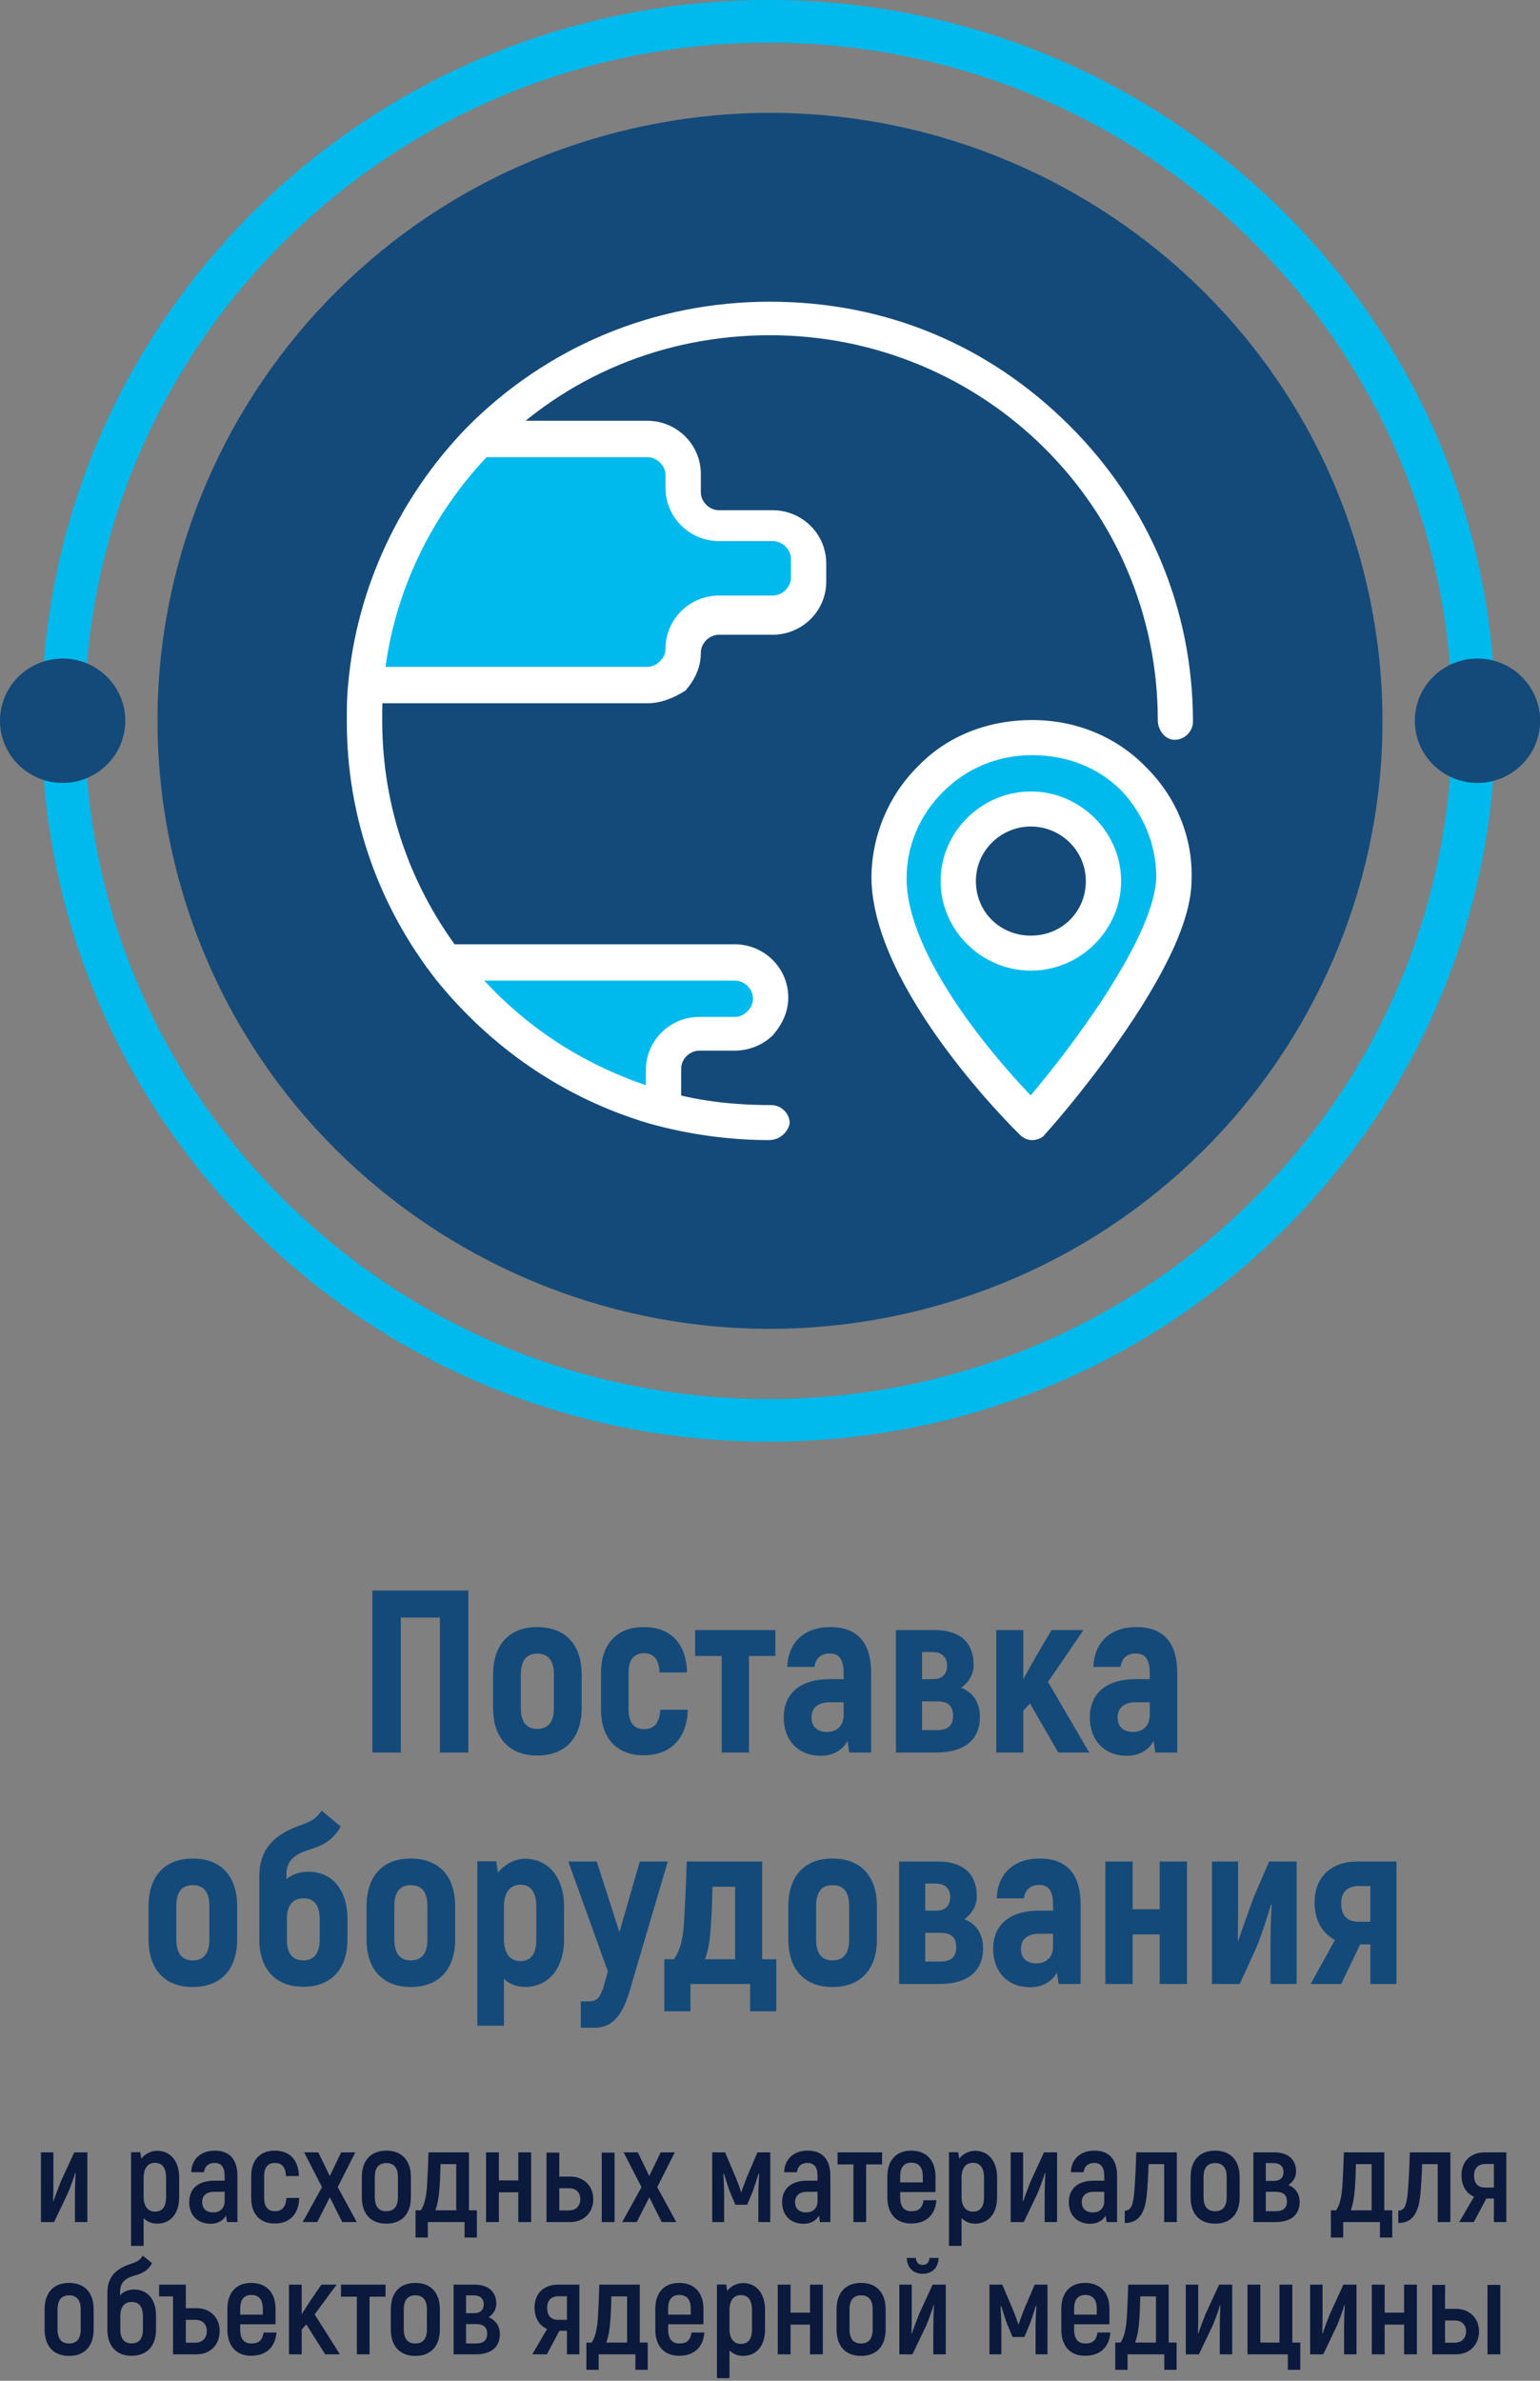 <svg width="233" height="360" viewBox="0 0 233 360" fill="none" xmlns="http://www.w3.org/2000/svg">
<rect x="0" y="0" width="233" height="360" fill="#808080" stroke="none"/>
<g clip-path="url(#clip0_7_2083)">
<path fill-rule="evenodd" clip-rule="evenodd" d="M94.634 19.682C144.356 7.708 194.449 37.982 206.536 87.308C218.605 136.635 188.088 186.328 138.366 198.319C88.644 210.292 38.551 180.018 26.465 130.692C14.395 81.365 44.912 31.672 94.634 19.682Z" fill="#144A79"/>
<path d="M121.821 85.194V87.938C121.821 90.909 119.478 93.234 116.482 93.234H108.377C105.382 93.234 103.039 95.559 103.039 98.53C103.039 100.016 102.404 101.274 101.541 102.34C100.695 103.407 99.198 103.616 97.911 103.616H57.792L55.449 103.407C56.735 89.021 63.131 76.104 72.733 66.368L74.019 66.578H98.123C101.118 66.578 103.462 68.903 103.462 71.874V74.619C103.462 77.59 105.805 79.915 108.8 79.915H116.905C119.46 79.915 121.821 82.24 121.821 85.211" fill="#00B9ED"/>
<path d="M111.161 145.934C114.139 145.934 116.5 148.258 116.5 151.23C116.5 152.716 115.866 153.974 115.002 155.04C114.139 156.106 112.659 156.526 111.161 156.526H105.823C102.827 156.526 100.484 158.851 100.484 161.822V167.118L98.986 167.328C86.617 163.727 75.728 156.316 68.046 146.371L68.469 145.951H111.144L111.161 145.934Z" fill="#00B9ED"/>
<path d="M156.179 111.639C168.125 111.639 177.939 121.166 177.728 133.016C177.516 145.724 156.179 169.845 156.179 169.845C156.179 169.845 134.842 148.887 134.63 133.016C134.63 121.166 144.444 111.639 156.179 111.639ZM166.839 133.226C166.839 127.301 161.941 122.424 155.95 122.424C149.959 122.424 145.061 127.283 145.061 133.226C145.061 139.169 149.977 144.028 155.95 144.028C161.923 144.028 166.839 139.152 166.839 133.226Z" fill="#00B9ED"/>
<path d="M116.482 172.397C110.298 172.397 104.114 171.54 98.141 169.862C85.331 166.052 74.249 158.431 65.915 148.066C57.158 136.844 52.471 123.298 52.471 109.122C52.471 107.217 52.471 105.312 52.682 103.407C53.968 89.021 60.364 75.248 70.601 64.673C82.759 52.403 98.986 45.621 116.482 45.621C133.979 45.621 149.554 52.175 161.712 64.253C173.869 76.314 180.494 92.203 180.494 109.122C180.494 110.608 179.208 111.867 177.728 111.867C176.248 111.867 175.173 110.381 175.173 108.895C175.173 76.716 148.92 50.69 116.5 50.69C100.502 50.69 85.56 56.825 74.46 68.256C65.069 77.782 59.096 90.472 58.039 103.599C57.827 105.504 57.827 107.2 57.827 108.895C57.827 122.022 62.091 134.292 70.196 144.675C77.878 154.411 87.904 161.175 99.85 164.776C105.188 166.471 110.95 167.101 116.711 167.101C118.209 167.101 119.478 168.377 119.478 169.845C119.266 171.121 117.98 172.379 116.482 172.379" fill="white"/>
<path d="M97.929 106.343H57.809C56.312 106.343 55.043 105.067 55.043 103.599C55.043 102.131 56.33 100.837 57.809 100.837H97.929C98.563 100.837 99.215 100.628 99.85 99.998C100.272 99.579 100.695 98.932 100.695 98.093C100.695 93.653 104.325 90.053 108.8 90.053H116.905C118.403 90.053 119.672 88.777 119.672 87.308V84.564C119.672 83.079 118.385 81.82 116.905 81.82H108.8C104.325 81.82 100.695 78.219 100.695 73.78V71.874C100.695 70.389 99.409 69.13 97.929 69.13H73.826C72.328 69.13 71.059 67.854 71.059 66.368C71.059 64.883 72.346 63.624 73.826 63.624H97.929C102.404 63.624 106.034 67.225 106.034 71.665V74.409C106.034 75.895 107.32 77.153 108.8 77.153H116.905C121.381 77.153 125.01 80.754 125.01 85.194V87.938C125.01 92.377 121.381 95.978 116.905 95.978H108.8C107.303 95.978 106.034 97.254 106.034 98.722C106.034 100.837 105.188 102.743 103.691 104.438C101.982 105.504 100.061 106.343 97.929 106.343Z" fill="white"/>
<path d="M100.484 169.845C98.986 169.845 97.718 168.569 97.718 167.101V161.805C97.718 157.365 101.347 153.764 105.823 153.764H111.161C111.796 153.764 112.448 153.554 113.082 152.925C113.505 152.506 113.928 151.859 113.928 151.02C113.928 149.534 112.641 148.276 111.161 148.276H68.487C66.989 148.276 65.721 147 65.721 145.532C65.721 144.063 67.007 142.787 68.487 142.787H111.161C115.637 142.787 119.266 146.388 119.266 150.828C119.266 152.943 118.403 154.848 116.923 156.543C115.425 158.029 113.293 158.868 111.161 158.868H105.823C104.325 158.868 103.056 160.144 103.056 161.612V167.118C103.268 168.604 101.982 169.863 100.501 169.863" fill="white"/>
<path d="M156.179 172.397C155.545 172.397 154.893 172.187 154.259 171.54C153.395 170.701 132.076 149.744 131.847 132.807C131.847 126.462 134.401 120.309 138.894 115.869C143.37 111.22 149.554 108.878 156.179 108.878C162.804 108.878 168.988 111.412 173.464 116.079C177.939 120.519 180.512 126.654 180.282 133.016C180.282 138.942 176.441 147.192 168.971 157.784C163.632 165.405 158.293 171.331 158.082 171.54C157.871 171.96 157.007 172.397 156.161 172.397C156.302 172.397 156.302 172.397 156.161 172.397M156.161 114.191C151.034 114.191 146.347 116.097 142.718 119.697C139.088 123.298 137.168 127.947 137.168 132.824C137.168 144.675 150.823 160.336 155.95 165.632C162.557 157.802 174.732 141.511 174.944 132.614C174.944 127.755 173.023 123.088 169.605 119.488C166.187 116.097 161.5 114.191 156.161 114.191Z" fill="white"/>
<path d="M155.968 146.772C148.497 146.772 142.312 140.637 142.312 133.226C142.312 125.815 148.497 119.68 155.968 119.68C163.438 119.68 169.623 125.815 169.623 133.226C169.623 140.637 163.438 146.772 155.968 146.772ZM155.968 124.976C151.492 124.976 147.651 128.577 147.651 133.226C147.651 137.875 151.281 141.476 155.968 141.476C160.654 141.476 164.284 137.875 164.284 133.226C164.284 128.577 160.443 124.976 155.968 124.976Z" fill="white"/>
<path fill-rule="evenodd" clip-rule="evenodd" d="M116.253 218C57.175 218 8.968 171.925 6.396 114.139H12.933C15.523 168.359 60.787 211.55 116.271 211.55C171.755 211.55 217.019 168.359 219.609 114.139H226.146C223.556 171.942 175.367 218 116.289 218" fill="#00B9ED"/>
<path fill-rule="evenodd" clip-rule="evenodd" d="M116.253 0C57.175 0 8.986 46.075 6.396 103.861H12.933C15.505 49.641 60.787 6.45 116.253 6.45C171.719 6.45 217.001 49.641 219.592 103.861H226.128C223.538 46.075 175.331 0 116.253 0Z" fill="#00B9ED"/>
<path fill-rule="evenodd" clip-rule="evenodd" d="M223.538 99.579C228.771 99.579 233.018 103.791 233.018 108.982C233.018 114.174 228.771 118.386 223.538 118.386C218.305 118.386 214.059 114.174 214.059 108.982C214.059 103.791 218.305 99.579 223.538 99.579Z" fill="#144A79"/>
<path fill-rule="evenodd" clip-rule="evenodd" d="M9.479 99.579C14.712 99.579 18.959 103.791 18.959 108.982C18.959 114.174 14.712 118.386 9.479 118.386C4.246 118.386 0 114.174 0 108.982C0 103.791 4.246 99.579 9.479 99.579Z" fill="#144A79"/>
</g>
<path d="M70.859 240.5V265H66.554V244.595H60.639V265H56.334V240.5H70.859ZM81.285 265.455C77.12 265.455 74.6 262.865 74.6 258.245V253.24C74.6 248.62 77.12 246.03 81.285 246.03C85.485 246.03 88.005 248.62 88.005 253.24V258.245C88.005 262.865 85.485 265.455 81.285 265.455ZM81.285 261.43C82.895 261.43 83.805 260.45 83.805 258.245V253.24C83.805 251 82.895 250.055 81.285 250.055C79.71 250.055 78.8 251 78.8 253.24V258.245C78.8 260.45 79.71 261.43 81.285 261.43ZM97.378 265.42C93.353 265.42 90.938 262.865 90.938 258.525V252.89C90.938 248.585 93.353 246.03 97.378 246.03C101.578 246.03 103.818 248.585 103.958 252.89H99.793C99.723 250.965 98.918 249.985 97.448 249.985C95.943 249.985 95.103 250.965 95.103 252.89V258.525C95.103 260.485 95.943 261.465 97.448 261.465C99.023 261.465 99.793 260.485 99.898 258.525H104.063C103.958 262.865 101.473 265.42 97.378 265.42ZM117.308 246.485V250.405H113.318V265H109.188V250.405H105.163V246.485H117.308ZM125.612 246.03C129.812 246.03 131.807 248.48 131.807 252.995V265H128.482L128.237 263.25C127.537 264.51 126.242 265.49 124.142 265.49C120.747 265.49 118.577 263.11 118.577 259.715C118.577 255.795 121.412 253.905 125.472 253.905H127.642V252.995C127.642 251.105 127.082 250.02 125.542 250.02C124.387 250.02 123.407 250.615 123.232 252.05H119.102C119.277 248.305 121.692 246.03 125.612 246.03ZM127.642 259.33V257.405H125.542C123.792 257.405 122.777 258.21 122.777 259.715C122.777 260.975 123.547 261.885 125.122 261.885C126.662 261.885 127.642 260.905 127.642 259.33ZM145.423 255.2C147.488 256.005 148.258 257.755 148.258 259.61C148.258 262.935 146.123 265 141.608 265H135.553V246.485H141.468C145.283 246.485 147.313 248.41 147.313 251.735C147.313 253.065 146.648 254.36 145.423 255.2ZM139.508 249.81V253.905H141.188C142.518 253.905 143.288 253.205 143.288 251.84C143.288 250.615 142.518 249.81 141.153 249.81H139.508ZM141.818 261.605C143.463 261.605 144.198 260.87 144.198 259.435C144.198 257.965 143.463 257.265 141.818 257.265H139.508V261.605H141.818ZM160.108 265L155.838 257.58L154.823 258.665V265H150.728V246.485H154.823V253.905C155.453 252.75 156.083 251.63 156.643 250.65L159.093 246.485H163.923L158.568 254.325L164.798 265H160.108ZM171.926 246.03C176.126 246.03 178.121 248.48 178.121 252.995V265H174.796L174.551 263.25C173.851 264.51 172.556 265.49 170.456 265.49C167.061 265.49 164.891 263.11 164.891 259.715C164.891 255.795 167.726 253.905 171.786 253.905H173.956V252.995C173.956 251.105 173.396 250.02 171.856 250.02C170.701 250.02 169.721 250.615 169.546 252.05H165.416C165.591 248.305 168.006 246.03 171.926 246.03ZM173.956 259.33V257.405H171.856C170.106 257.405 169.091 258.21 169.091 259.715C169.091 260.975 169.861 261.885 171.436 261.885C172.976 261.885 173.956 260.905 173.956 259.33ZM29.161 300.455C24.996 300.455 22.476 297.865 22.476 293.245V288.24C22.476 283.62 24.996 281.03 29.161 281.03C33.361 281.03 35.881 283.62 35.881 288.24V293.245C35.881 297.865 33.361 300.455 29.161 300.455ZM29.161 296.43C30.771 296.43 31.681 295.45 31.681 293.245V288.24C31.681 286 30.771 285.055 29.161 285.055C27.586 285.055 26.676 286 26.676 288.24V293.245C26.676 295.45 27.586 296.43 29.161 296.43ZM46.654 283.025C50.154 283.025 52.569 285.615 52.569 290.2V293.245C52.569 297.83 50.049 300.42 45.884 300.42C41.754 300.42 39.234 297.83 39.234 293.245V283.795C39.234 279.42 41.649 277.425 45.184 276.095C47.179 275.36 47.739 275.115 48.649 273.785L51.554 276.2C50.434 278.125 49.104 278.93 47.284 279.525C45.499 280.085 43.329 280.785 43.329 283.41V284.145C44.204 283.41 45.359 283.025 46.654 283.025ZM48.369 293.245V290.27C48.369 287.995 47.494 287.05 45.919 287.05C44.449 287.05 43.399 287.925 43.399 290.2V293.245C43.399 295.45 44.309 296.43 45.884 296.43C47.459 296.43 48.369 295.45 48.369 293.245ZM62.145 300.455C57.98 300.455 55.46 297.865 55.46 293.245V288.24C55.46 283.62 57.98 281.03 62.145 281.03C66.345 281.03 68.865 283.62 68.865 288.24V293.245C68.865 297.865 66.345 300.455 62.145 300.455ZM62.145 296.43C63.755 296.43 64.665 295.45 64.665 293.245V288.24C64.665 286 63.755 285.055 62.145 285.055C60.57 285.055 59.66 286 59.66 288.24V293.245C59.66 295.45 60.57 296.43 62.145 296.43ZM79.393 281.065C82.963 281.065 85.343 283.865 85.343 288.31V293.245C85.343 297.69 82.963 300.455 79.393 300.455C78.203 300.455 77.083 300 76.243 299.23V306.3H72.218V281.45H75.088L75.333 283.165C76.243 282.01 77.818 281.065 79.393 281.065ZM81.143 293.245V288.31C81.143 286.07 80.268 284.985 78.763 284.985C77.223 284.985 76.243 286.105 76.243 288.31V293.245C76.243 295.345 77.153 296.535 78.763 296.535C80.303 296.535 81.143 295.485 81.143 293.245ZM96.799 281.485H101.034L95.294 300.945C94.384 304.165 92.949 306.615 90.009 306.615H87.874V302.625H89.169C90.464 302.625 90.919 301.75 91.374 300.21L91.969 298.11L85.984 281.485H90.289L93.719 292.16L96.799 281.485ZM100.508 304.13V296.255H101.943C102.993 294.96 103.343 292.86 103.483 290.795C103.658 287.715 103.833 284.6 103.903 281.485H115.313V296.255H117.448V304.13H113.493V300H104.463V304.13H100.508ZM106.668 296.255H111.218V285.3H107.788C107.753 287.47 107.683 289.64 107.508 291.81C107.403 293.455 107.158 294.925 106.668 296.255ZM125.958 300.455C121.793 300.455 119.273 297.865 119.273 293.245V288.24C119.273 283.62 121.793 281.03 125.958 281.03C130.158 281.03 132.678 283.62 132.678 288.24V293.245C132.678 297.865 130.158 300.455 125.958 300.455ZM125.958 296.43C127.568 296.43 128.478 295.45 128.478 293.245V288.24C128.478 286 127.568 285.055 125.958 285.055C124.383 285.055 123.473 286 123.473 288.24V293.245C123.473 295.45 124.383 296.43 125.958 296.43ZM145.901 290.2C147.966 291.005 148.736 292.755 148.736 294.61C148.736 297.935 146.601 300 142.086 300H136.031V281.485H141.946C145.761 281.485 147.791 283.41 147.791 286.735C147.791 288.065 147.126 289.36 145.901 290.2ZM139.986 284.81V288.905H141.666C142.996 288.905 143.766 288.205 143.766 286.84C143.766 285.615 142.996 284.81 141.631 284.81H139.986ZM142.296 296.605C143.941 296.605 144.676 295.87 144.676 294.435C144.676 292.965 143.941 292.265 142.296 292.265H139.986V296.605H142.296ZM157.297 281.03C161.497 281.03 163.492 283.48 163.492 287.995V300H160.167L159.922 298.25C159.222 299.51 157.927 300.49 155.827 300.49C152.432 300.49 150.262 298.11 150.262 294.715C150.262 290.795 153.097 288.905 157.157 288.905H159.327V287.995C159.327 286.105 158.767 285.02 157.227 285.02C156.072 285.02 155.092 285.615 154.917 287.05H150.787C150.962 283.305 153.377 281.03 157.297 281.03ZM159.327 294.33V292.405H157.227C155.477 292.405 154.462 293.21 154.462 294.715C154.462 295.975 155.232 296.885 156.807 296.885C158.347 296.885 159.327 295.905 159.327 294.33ZM175.462 281.485H179.592V300H175.462V292.51H171.367V300H167.237V281.485H171.367V288.695H175.462V281.485ZM183.37 300V281.485H187.325V287.715C187.325 289.29 187.29 291.075 187.29 293.42L187.36 293.455C187.675 292.44 188.97 288.8 189.705 286.84L192.015 281.485H196.18V300H192.225V294.54C192.225 292.825 192.26 290.06 192.4 287.995L192.295 287.96C192.12 288.73 190.72 293.175 189.88 294.96L187.57 300H183.37ZM205.302 281.485H211.287V300H207.332V294.015H205.792L202.922 300H198.302L201.977 293.35C200.262 292.44 198.897 290.69 198.897 287.645C198.897 283.725 201.522 281.485 205.302 281.485ZM207.332 290.585V285.195H205.547C203.797 285.195 202.922 286.14 202.922 287.785C202.922 289.64 203.797 290.585 205.512 290.585H207.332Z" fill="#144A79"/>
<path d="M6.197 336V325.46H8.077V329.9C8.077 330.74 8.077 331.68 8.037 332.82L8.097 332.86C8.257 332.32 8.857 330.74 9.197 329.88L11.237 325.46H13.217V336H11.337V331.96C11.337 330.94 11.377 329.62 11.437 328.56L11.377 328.54C11.277 328.98 10.617 330.88 10.197 331.78L8.177 336H6.197ZM23.75 325.22C25.75 325.22 27.11 326.72 27.11 329.3V332.2C27.11 334.76 25.79 336.24 23.75 336.24C22.99 336.24 22.25 335.94 21.73 335.4V339.6H19.83V325.44H21.23L21.37 326.42C21.89 325.74 22.81 325.22 23.75 325.22ZM25.13 332.2V329.3C25.13 327.74 24.51 327.04 23.43 327.04C22.43 327.04 21.73 327.78 21.73 329.28V332.2C21.73 333.58 22.37 334.42 23.43 334.42C24.55 334.42 25.13 333.74 25.13 332.2ZM32.506 325.2C34.766 325.2 35.926 326.58 35.926 329V336H34.346L34.206 335.02C33.786 335.72 33.026 336.26 31.866 336.26C29.926 336.26 28.626 334.98 28.626 333C28.626 330.84 30.126 329.74 32.446 329.74H33.986V329C33.986 327.76 33.526 327.06 32.466 327.06C31.606 327.06 30.966 327.52 30.866 328.46H28.926C29.026 326.44 30.386 325.2 32.506 325.2ZM33.986 332.86V331.42H32.446C31.266 331.42 30.586 331.96 30.586 333C30.586 333.96 31.206 334.54 32.266 334.54C33.326 334.54 33.986 333.86 33.986 332.86ZM41.568 336.22C39.368 336.22 38.008 334.82 38.008 332.36V329.04C38.008 326.6 39.368 325.2 41.568 325.2C43.848 325.2 45.148 326.6 45.228 329.04H43.268C43.228 327.7 42.648 327.06 41.588 327.06C40.568 327.06 39.968 327.7 39.968 329.04V332.36C39.968 333.7 40.568 334.36 41.588 334.36C42.668 334.36 43.268 333.7 43.328 332.36H45.268C45.208 334.82 43.808 336.22 41.568 336.22ZM53.978 336H51.778L49.898 332.26L47.998 336H45.798L48.718 330.72L46.018 325.46H48.158L49.898 329.04L51.618 325.46H53.758L51.098 330.72L53.978 336ZM58.446 336.24C56.166 336.24 54.746 334.82 54.746 332.24V329.2C54.746 326.62 56.166 325.2 58.446 325.2C60.746 325.2 62.166 326.62 62.166 329.2V332.24C62.166 334.82 60.746 336.24 58.446 336.24ZM58.446 334.36C59.546 334.36 60.206 333.72 60.206 332.24V329.2C60.206 327.72 59.546 327.08 58.446 327.08C57.366 327.08 56.706 327.72 56.706 329.2V332.24C56.706 333.72 57.366 334.36 58.446 334.36ZM62.869 338.34V334.22H63.669C64.249 333.38 64.509 332 64.609 330.52C64.709 328.84 64.789 327.14 64.829 325.46H70.949V334.22H72.149V338.34H70.289V336H64.729V338.34H62.869ZM65.869 334.22H69.029V327.24H66.649C66.629 328.48 66.589 329.72 66.489 330.96C66.389 332.3 66.189 333.38 65.869 334.22ZM78.421 325.46H80.361V336H78.421V331.5H75.481V336H73.541V325.46H75.481V329.7H78.421V325.46ZM86.281 329.12C88.281 329.12 89.761 330.5 89.761 332.54C89.761 334.6 88.281 336 86.281 336H82.681V325.5H84.621V329.12H86.281ZM91.041 325.5H92.981V336H91.041V325.5ZM86.082 334.24C87.102 334.24 87.802 333.6 87.802 332.52C87.802 331.5 87.102 330.88 86.082 330.88H84.621V334.24H86.082ZM102.318 336H100.118L98.238 332.26L96.338 336H94.138L97.058 330.72L94.358 325.46H96.498L98.238 329.04L99.958 325.46H102.098L99.438 330.72L102.318 336ZM114.6 325.46H116.54V336H114.74V331.82C114.74 330.72 114.82 329.64 114.86 328.72L114.76 328.7C114.48 329.62 114.18 330.56 113.9 331.34L113.04 333.38H111.26L110.4 331.34C110.12 330.56 109.84 329.62 109.54 328.7L109.44 328.72C109.48 329.64 109.56 330.72 109.56 331.82V336H107.76V325.46H109.7L111.32 329.26C111.62 330 111.9 330.7 112.12 331.46H112.18C112.42 330.7 112.7 330 112.98 329.26L114.6 325.46ZM122.213 325.2C124.473 325.2 125.633 326.58 125.633 329V336H124.053L123.913 335.02C123.493 335.72 122.733 336.26 121.573 336.26C119.633 336.26 118.333 334.98 118.333 333C118.333 330.84 119.833 329.74 122.153 329.74H123.693V329C123.693 327.76 123.233 327.06 122.173 327.06C121.313 327.06 120.673 327.52 120.573 328.46H118.633C118.733 326.44 120.093 325.2 122.213 325.2ZM123.693 332.86V331.42H122.153C120.973 331.42 120.293 331.96 120.293 333C120.293 333.96 120.913 334.54 121.973 334.54C123.033 334.54 123.693 333.86 123.693 332.86ZM133.461 325.46V327.28H131.041V336H129.121V327.28H126.721V325.46H133.461ZM139.738 332.7H141.678C141.498 334.94 140.118 336.22 137.838 336.22C135.638 336.22 134.258 334.78 134.258 332.26V329.12C134.258 326.62 135.638 325.2 137.858 325.2C140.118 325.2 141.538 326.62 141.538 329.12V331.46H136.198V332.26C136.198 333.7 136.818 334.36 137.878 334.36C139.058 334.36 139.558 333.84 139.738 332.7ZM137.878 327.02C136.818 327.02 136.198 327.66 136.198 329.1V330H139.618V329.1C139.618 327.66 138.978 327.02 137.878 327.02ZM147.5 325.22C149.5 325.22 150.86 326.72 150.86 329.3V332.2C150.86 334.76 149.54 336.24 147.5 336.24C146.74 336.24 146 335.94 145.48 335.4V339.6H143.58V325.44H144.98L145.12 326.42C145.64 325.74 146.56 325.22 147.5 325.22ZM148.88 332.2V329.3C148.88 327.74 148.26 327.04 147.18 327.04C146.18 327.04 145.48 327.78 145.48 329.28V332.2C145.48 333.58 146.12 334.42 147.18 334.42C148.3 334.42 148.88 333.74 148.88 332.2ZM152.916 336V325.46H154.796V329.9C154.796 330.74 154.796 331.68 154.756 332.82L154.816 332.86C154.976 332.32 155.576 330.74 155.916 329.88L157.956 325.46H159.936V336H158.056V331.96C158.056 330.94 158.096 329.62 158.156 328.56L158.096 328.54C157.996 328.98 157.336 330.88 156.916 331.78L154.896 336H152.916ZM165.592 325.2C167.852 325.2 169.012 326.58 169.012 329V336H167.432L167.292 335.02C166.872 335.72 166.112 336.26 164.952 336.26C163.012 336.26 161.712 334.98 161.712 333C161.712 330.84 163.212 329.74 165.532 329.74H167.072V329C167.072 327.76 166.612 327.06 165.552 327.06C164.692 327.06 164.052 327.52 163.952 328.46H162.012C162.112 326.44 163.472 325.2 165.592 325.2ZM167.072 332.86V331.42H165.532C164.352 331.42 163.672 331.96 163.672 333C163.672 333.96 164.292 334.54 165.352 334.54C166.412 334.54 167.072 333.86 167.072 332.86ZM170.174 336.14V334.28C171.234 334.28 171.454 333.14 171.614 331.46C171.734 329.94 171.874 327.5 171.914 325.46H178.054V336H176.134V327.24H173.774C173.754 328.48 173.634 330.56 173.514 331.78C173.254 334.72 172.254 336.14 170.174 336.14ZM183.837 336.24C181.557 336.24 180.137 334.82 180.137 332.24V329.2C180.137 326.62 181.557 325.2 183.837 325.2C186.137 325.2 187.557 326.62 187.557 329.2V332.24C187.557 334.82 186.137 336.24 183.837 336.24ZM183.837 334.36C184.937 334.36 185.597 333.72 185.597 332.24V329.2C185.597 327.72 184.937 327.08 183.837 327.08C182.757 327.08 182.097 327.72 182.097 329.2V332.24C182.097 333.72 182.757 334.36 183.837 334.36ZM194.935 330.4C196.115 330.86 196.635 331.9 196.635 332.94C196.635 334.84 195.415 336 192.955 336H189.635V325.46H192.795C194.935 325.46 196.095 326.56 196.095 328.38C196.095 329.14 195.675 329.92 194.935 330.4ZM191.515 327.08V329.78H192.695C193.675 329.78 194.195 329.3 194.195 328.42C194.195 327.6 193.675 327.08 192.675 327.08H191.515ZM193.035 334.36C194.175 334.36 194.715 333.84 194.715 332.88C194.715 331.92 194.175 331.42 193.035 331.42H191.515V334.36H193.035ZM201.365 338.34V334.22H202.165C202.745 333.38 203.005 332 203.105 330.52C203.205 328.84 203.285 327.14 203.325 325.46H209.445V334.22H210.645V338.34H208.785V336H203.225V338.34H201.365ZM204.365 334.22H207.525V327.24H205.145C205.125 328.48 205.085 329.72 204.985 330.96C204.885 332.3 204.685 333.38 204.365 334.22ZM211.561 336.14V334.28C212.621 334.28 212.841 333.14 213.001 331.46C213.121 329.94 213.261 327.5 213.301 325.46H219.441V336H217.521V327.24H215.161C215.141 328.48 215.021 330.56 214.901 331.78C214.641 334.72 213.641 336.14 211.561 336.14ZM224.664 325.46H227.904V336H226.024V332.44H224.884L222.984 336H220.784L223.024 332.16C221.944 331.72 221.124 330.62 221.124 328.9C221.124 326.76 222.564 325.46 224.664 325.46ZM226.024 330.78V327.22H224.744C223.624 327.22 223.024 327.86 223.024 328.96C223.024 330.14 223.584 330.78 224.704 330.78H226.024ZM10.448 356.24C8.168 356.24 6.748 354.82 6.748 352.24V349.2C6.748 346.62 8.168 345.2 10.448 345.2C12.748 345.2 14.168 346.62 14.168 349.2V352.24C14.168 354.82 12.748 356.24 10.448 356.24ZM10.448 354.36C11.548 354.36 12.208 353.72 12.208 352.24V349.2C12.208 347.72 11.548 347.08 10.448 347.08C9.368 347.08 8.708 347.72 8.708 349.2V352.24C8.708 353.72 9.368 354.36 10.448 354.36ZM20.306 346.2C22.246 346.2 23.606 347.62 23.606 350.14V352.24C23.606 354.8 22.186 356.22 19.906 356.22C17.666 356.22 16.246 354.8 16.246 352.24V346.66C16.246 343.98 17.946 342.96 19.666 342.36C20.686 342.02 21.106 341.86 21.606 341.08L23.006 342.22C22.426 343.3 21.566 343.74 20.546 344.04C19.466 344.34 18.166 344.76 18.166 346.54V347.08C18.686 346.5 19.426 346.2 20.306 346.2ZM21.626 352.24V350.26C21.626 348.74 21.006 348.08 19.946 348.08C19.006 348.08 18.206 348.64 18.206 350.18V352.24C18.206 353.7 18.846 354.34 19.906 354.34C21.006 354.34 21.626 353.7 21.626 352.24ZM29.755 349.02C31.775 349.02 33.235 350.42 33.235 352.48C33.235 354.58 31.775 356 29.755 356H26.175V347.24H24.075V345.46H28.115V349.02H29.755ZM29.575 354.24C30.595 354.24 31.295 353.56 31.295 352.48C31.295 351.42 30.595 350.78 29.575 350.78H28.115V354.24H29.575ZM39.884 352.7H41.824C41.644 354.94 40.264 356.22 37.984 356.22C35.784 356.22 34.404 354.78 34.404 352.26V349.12C34.404 346.62 35.784 345.2 38.004 345.2C40.264 345.2 41.684 346.62 41.684 349.12V351.46H36.344V352.26C36.344 353.7 36.964 354.36 38.024 354.36C39.204 354.36 39.704 353.84 39.884 352.7ZM38.024 347.02C36.964 347.02 36.344 347.66 36.344 349.1V350H39.764V349.1C39.764 347.66 39.124 347.02 38.024 347.02ZM49.206 356L46.346 351.48L45.646 352.24V356H43.726V345.46H45.646V349.94L46.886 348L48.626 345.46H50.926L47.606 349.96L51.426 356H49.206ZM58.334 345.46V347.28H55.914V356H53.995V347.28H51.594V345.46H58.334ZM62.831 356.24C60.551 356.24 59.131 354.82 59.131 352.24V349.2C59.131 346.62 60.551 345.2 62.831 345.2C65.131 345.2 66.551 346.62 66.551 349.2V352.24C66.551 354.82 65.131 356.24 62.831 356.24ZM62.831 354.36C63.931 354.36 64.591 353.72 64.591 352.24V349.2C64.591 347.72 63.931 347.08 62.831 347.08C61.751 347.08 61.091 347.72 61.091 349.2V352.24C61.091 353.72 61.751 354.36 62.831 354.36ZM73.929 350.4C75.109 350.86 75.629 351.9 75.629 352.94C75.629 354.84 74.409 356 71.949 356H68.629V345.46H71.789C73.929 345.46 75.089 346.56 75.089 348.38C75.089 349.14 74.669 349.92 73.929 350.4ZM70.509 347.08V349.78H71.689C72.669 349.78 73.189 349.3 73.189 348.42C73.189 347.6 72.669 347.08 71.669 347.08H70.509ZM72.029 354.36C73.169 354.36 73.709 353.84 73.709 352.88C73.709 351.92 73.169 351.42 72.029 351.42H70.509V354.36H72.029ZM84.419 345.46H87.659V356H85.779V352.44H84.639L82.739 356H80.539L82.779 352.16C81.699 351.72 80.879 350.62 80.879 348.9C80.879 346.76 82.319 345.46 84.419 345.46ZM85.779 350.78V347.22H84.499C83.379 347.22 82.779 347.86 82.779 348.96C82.779 350.14 83.339 350.78 84.459 350.78H85.779ZM88.719 358.34V354.22H89.519C90.099 353.38 90.359 352 90.459 350.52C90.559 348.84 90.639 347.14 90.679 345.46H96.799V354.22H97.999V358.34H96.139V356H90.579V358.34H88.719ZM91.719 354.22H94.879V347.24H92.499C92.479 348.48 92.439 349.72 92.339 350.96C92.239 352.3 92.039 353.38 91.719 354.22ZM104.63 352.7H106.57C106.39 354.94 105.01 356.22 102.73 356.22C100.53 356.22 99.15 354.78 99.15 352.26V349.12C99.15 346.62 100.53 345.2 102.75 345.2C105.01 345.2 106.43 346.62 106.43 349.12V351.46H101.09V352.26C101.09 353.7 101.71 354.36 102.77 354.36C103.95 354.36 104.45 353.84 104.63 352.7ZM102.77 347.02C101.71 347.02 101.09 347.66 101.09 349.1V350H104.51V349.1C104.51 347.66 103.87 347.02 102.77 347.02ZM112.393 345.22C114.393 345.22 115.753 346.72 115.753 349.3V352.2C115.753 354.76 114.433 356.24 112.393 356.24C111.633 356.24 110.893 355.94 110.373 355.4V359.6H108.473V345.44H109.873L110.013 346.42C110.533 345.74 111.453 345.22 112.393 345.22ZM113.773 352.2V349.3C113.773 347.74 113.153 347.04 112.073 347.04C111.073 347.04 110.373 347.78 110.373 349.28V352.2C110.373 353.58 111.013 354.42 112.073 354.42C113.192 354.42 113.773 353.74 113.773 352.2ZM122.552 345.46H124.492V356H122.552V351.5H119.612V356H117.672V345.46H119.612V349.7H122.552V345.46ZM130.272 356.24C127.992 356.24 126.572 354.82 126.572 352.24V349.2C126.572 346.62 127.992 345.2 130.272 345.2C132.572 345.2 133.992 346.62 133.992 349.2V352.24C133.992 354.82 132.572 356.24 130.272 356.24ZM130.272 354.36C131.372 354.36 132.032 353.72 132.032 352.24V349.2C132.032 347.72 131.372 347.08 130.272 347.08C129.192 347.08 128.532 347.72 128.532 349.2V352.24C128.532 353.72 129.192 354.36 130.272 354.36ZM139.61 343.82C138.21 343.82 137.25 342.94 137.19 341.42H138.57C138.61 342.12 138.99 342.48 139.59 342.48C140.21 342.48 140.59 342.12 140.63 341.42H142.01C141.95 342.96 140.99 343.82 139.61 343.82ZM136.07 356V345.46H137.95V349.9C137.95 350.74 137.95 351.68 137.91 352.82L137.97 352.86C138.13 352.32 138.73 350.74 139.07 349.88L141.11 345.46H143.09V356H141.21V351.96C141.21 350.94 141.25 349.62 141.31 348.56L141.25 348.54C141.15 348.98 140.49 350.88 140.07 351.78L138.05 356H136.07ZM156.543 345.46H158.483V356H156.683V351.82C156.683 350.72 156.763 349.64 156.803 348.72L156.703 348.7C156.423 349.62 156.123 350.56 155.843 351.34L154.983 353.38H153.203L152.343 351.34C152.063 350.56 151.783 349.62 151.483 348.7L151.383 348.72C151.423 349.64 151.503 350.72 151.503 351.82V356H149.703V345.46H151.643L153.263 349.26C153.563 350 153.843 350.7 154.063 351.46H154.123C154.363 350.7 154.643 350 154.923 349.26L156.543 345.46ZM166.056 352.7H167.996C167.816 354.94 166.436 356.22 164.156 356.22C161.956 356.22 160.576 354.78 160.576 352.26V349.12C160.576 346.62 161.956 345.2 164.176 345.2C166.436 345.2 167.856 346.62 167.856 349.12V351.46H162.516V352.26C162.516 353.7 163.136 354.36 164.196 354.36C165.376 354.36 165.876 353.84 166.056 352.7ZM164.196 347.02C163.136 347.02 162.516 347.66 162.516 349.1V350H165.936V349.1C165.936 347.66 165.296 347.02 164.196 347.02ZM168.738 358.34V354.22H169.538C170.118 353.38 170.378 352 170.478 350.52C170.578 348.84 170.658 347.14 170.698 345.46H176.818V354.22H178.018V358.34H176.158V356H170.598V358.34H168.738ZM171.738 354.22H174.898V347.24H172.518C172.498 348.48 172.458 349.72 172.358 350.96C172.258 352.3 172.058 353.38 171.738 354.22ZM179.41 356V345.46H181.29V349.9C181.29 350.74 181.29 351.68 181.25 352.82L181.31 352.86C181.47 352.32 182.07 350.74 182.41 349.88L184.45 345.46H186.43V356H184.55V351.96C184.55 350.94 184.59 349.62 184.65 348.56L184.59 348.54C184.49 348.98 183.83 350.88 183.41 351.78L181.39 356H179.41ZM194.846 358.34V356H188.746V345.46H190.686V354.22H193.586V345.46H195.526V354.22H196.726V358.34H194.846ZM198.219 356V345.46H200.099V349.9C200.099 350.74 200.099 351.68 200.059 352.82L200.119 352.86C200.279 352.32 200.879 350.74 201.219 349.88L203.259 345.46H205.239V356H203.359V351.96C203.359 350.94 203.399 349.62 203.459 348.56L203.399 348.54C203.299 348.98 202.639 350.88 202.219 351.78L200.199 356H198.219ZM212.435 345.46H214.375V356H212.435V351.5H209.495V356H207.555V345.46H209.495V349.7H212.435V345.46ZM220.295 349.12C222.295 349.12 223.775 350.5 223.775 352.54C223.775 354.6 222.295 356 220.295 356H216.695V345.5H218.635V349.12H220.295ZM225.055 345.5H226.995V356H225.055V345.5ZM220.095 354.24C221.115 354.24 221.815 353.6 221.815 352.52C221.815 351.5 221.115 350.88 220.095 350.88H218.635V354.24H220.095Z" fill="#0A193C"/>
<defs>
<clipPath id="clip0_7_2083">
<rect width="233" height="218" fill="white"/>
</clipPath>
</defs>
</svg>
